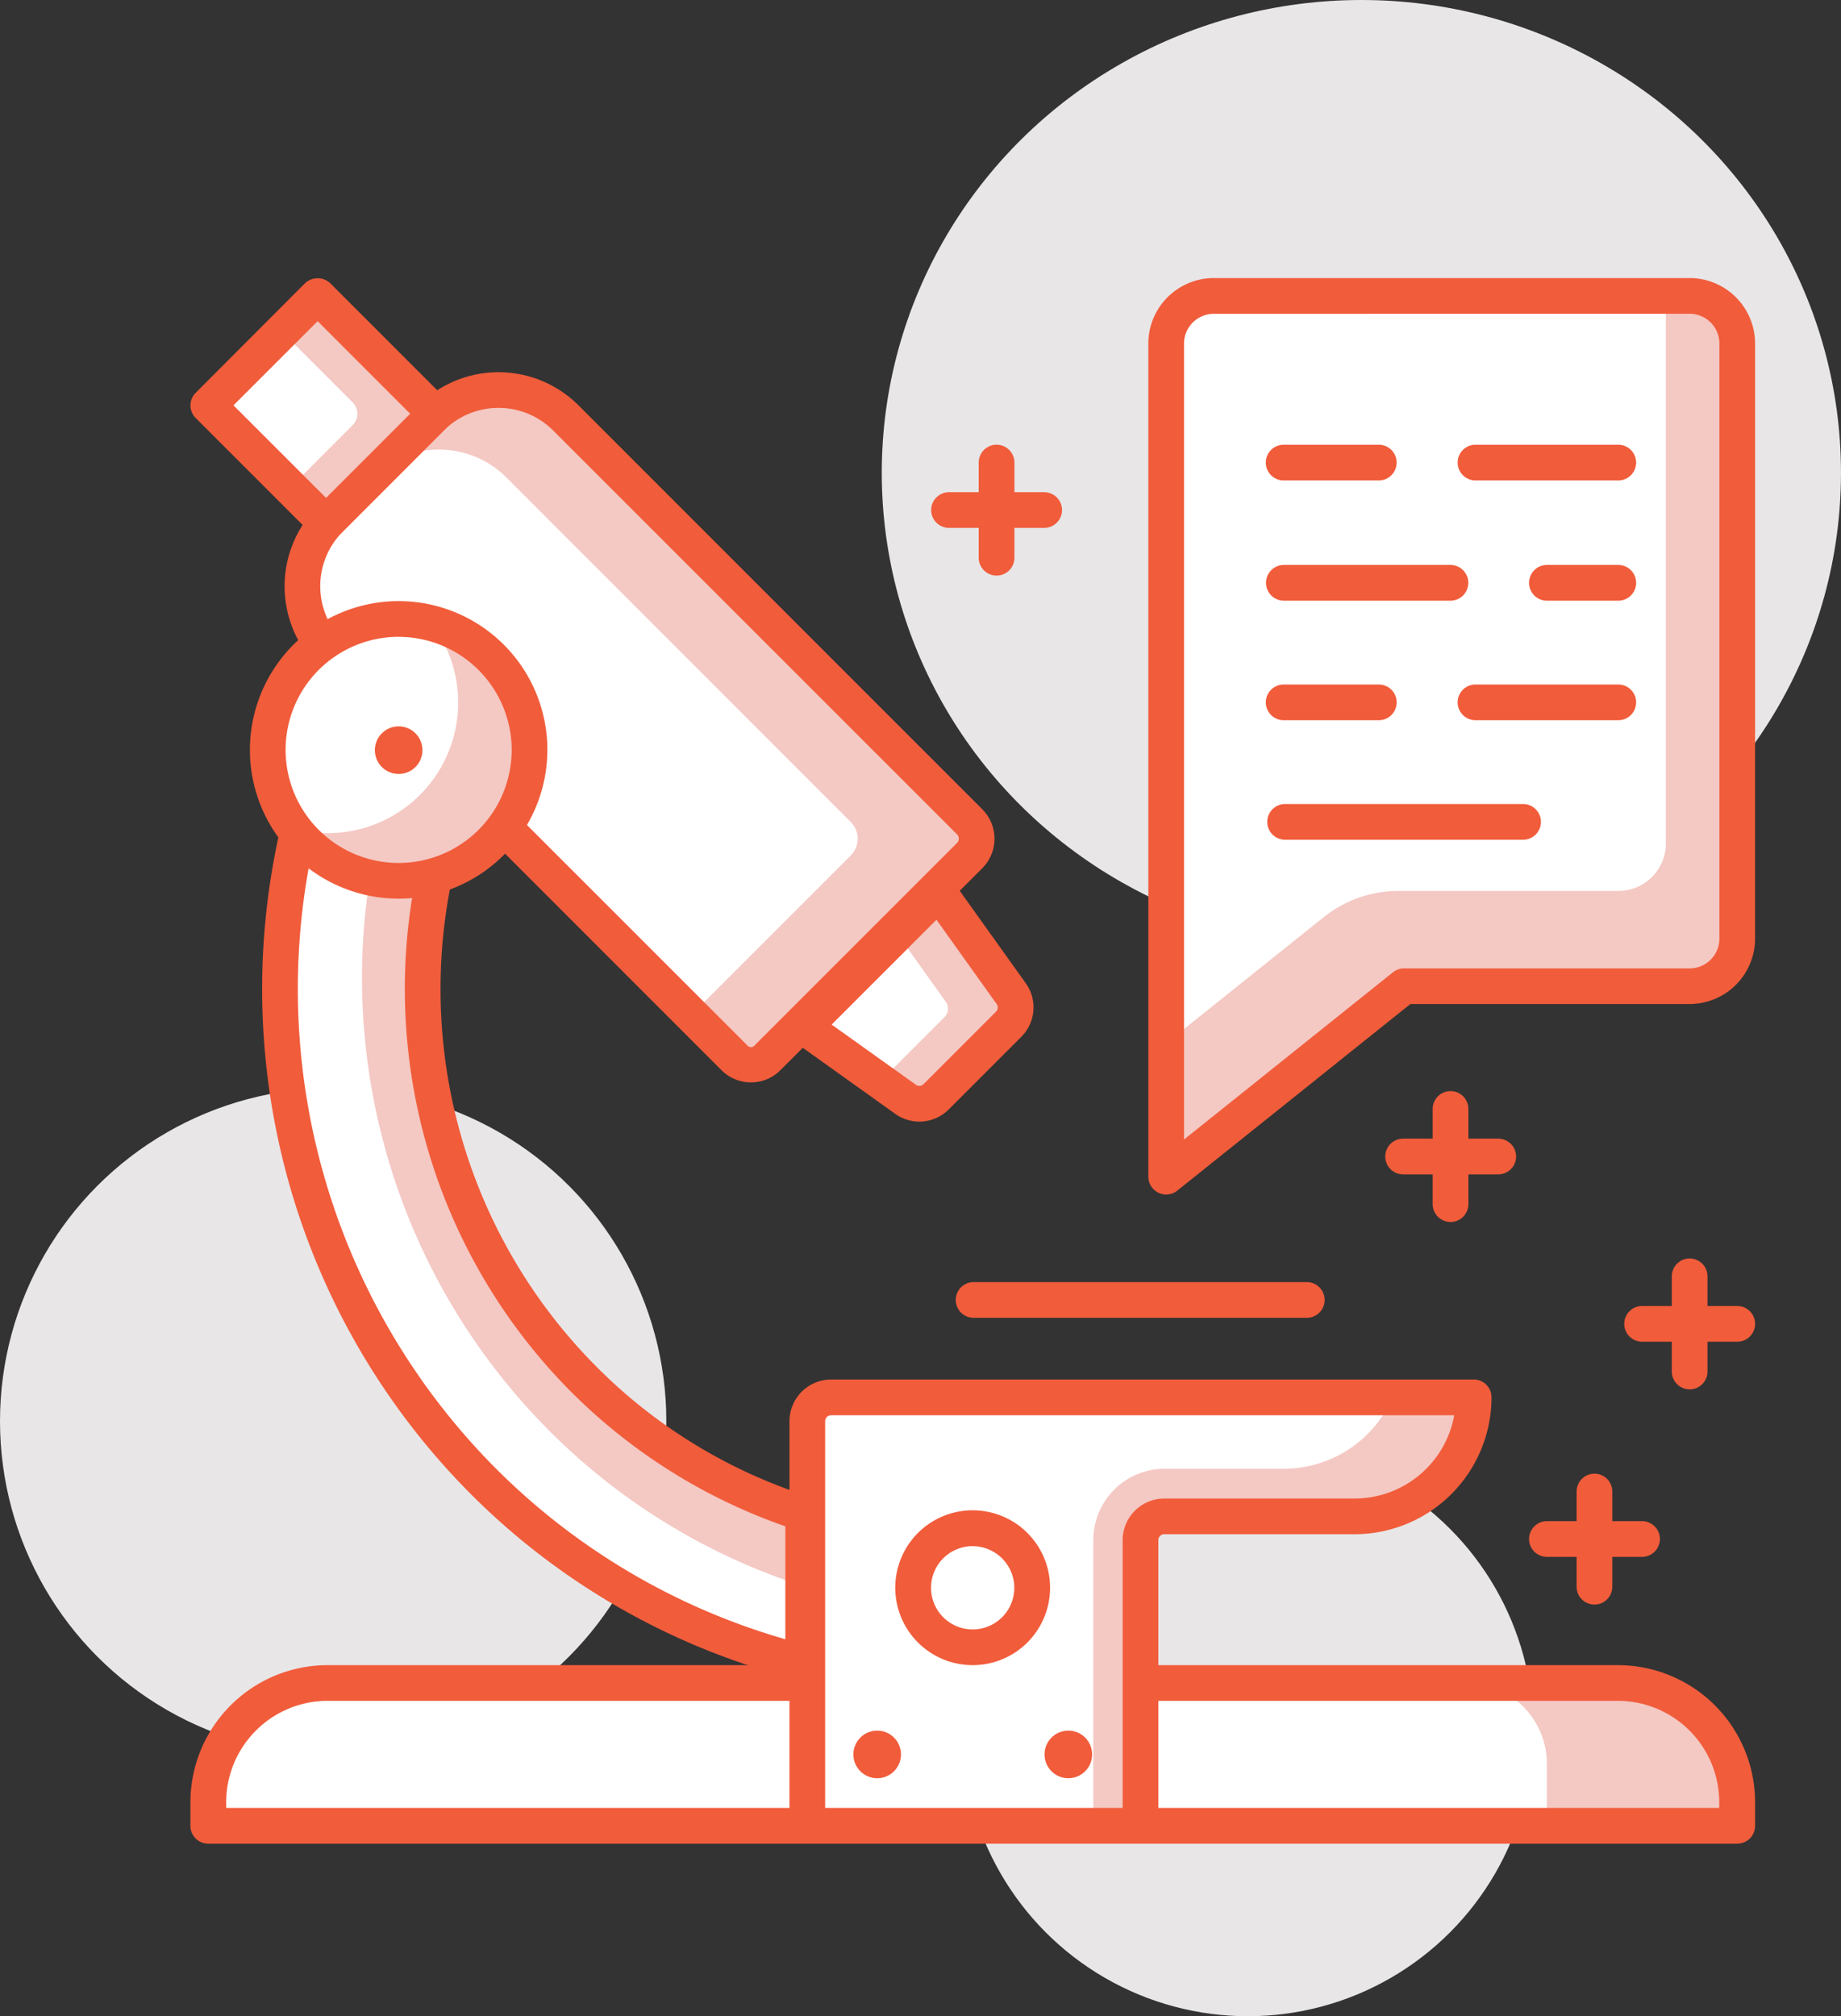 <svg xmlns="http://www.w3.org/2000/svg" width="114.162" height="125" viewBox="0 0 114.162 125">
  <rect x="0" y="0" width="114.162" height="125" fill="#333333" stroke="none"/>
  <defs>
    <style>
      .cls-1 {
        fill: #e8e6e7;
      }

      .cls-2 {
        fill: #f4c8c3;
      }

      .cls-3 {
        fill: #fff;
      }

      .cls-4 {
        fill: #f15c3b;
      }
    </style>
  </defs>
  <g id="Group_1089" data-name="Group 1089" transform="translate(-12.207 -325.001)">
    <circle id="Ellipse_42" data-name="Ellipse 42" class="cls-1" cx="20.66" cy="20.66" r="20.66" transform="translate(12.207 392.451)"/>
    <circle id="Ellipse_43" data-name="Ellipse 43" class="cls-1" cx="17.708" cy="17.708" r="17.708" transform="translate(71.881 414.584)"/>
    <ellipse id="Ellipse_44" data-name="Ellipse 44" class="cls-1" cx="29.741" cy="29.31" rx="29.741" ry="29.31" transform="translate(66.886 325.001)"/>
    <g id="Group_1091" data-name="Group 1091" transform="translate(24.015 342.24)">
      <path id="Rectangle_748" data-name="Rectangle 748" class="cls-2" d="M5,0H89.813a5,5,0,0,1,5,5V8.854a0,0,0,0,1,0,0H0a0,0,0,0,1,0,0V5A5,5,0,0,1,5,0Z" transform="translate(1.107 87.101)"/>
      <path id="Rectangle_749" data-name="Rectangle 749" class="cls-3" d="M5,0H78.007a5,5,0,0,1,5,5V8.854a0,0,0,0,1,0,0H0a0,0,0,0,1,0,0V5A5,5,0,0,1,5,0Z" transform="translate(1.107 87.101)"/>
      <path id="Path_741" data-name="Path 741" class="cls-4" d="M116.124,405.751H21.32a1.108,1.108,0,0,1-1.111-1.107v-1.476a8.511,8.511,0,0,1,8.518-8.485h79.991a8.511,8.511,0,0,1,8.518,8.485v1.476A1.108,1.108,0,0,1,116.124,405.751Zm-93.693-2.214h92.582v-.369a6.291,6.291,0,0,0-6.3-6.272H28.727a6.292,6.292,0,0,0-6.3,6.272Z" transform="translate(-20.209 -308.689)"/>
      <path id="Path_742" data-name="Path 742" class="cls-3" d="M42.755,400.493a34.265,34.265,0,0,1,0-48.27l-6.261-6.3a43.205,43.205,0,0,0,0,60.86,42.541,42.541,0,0,0,19.931,11.341v-9.25A33.758,33.758,0,0,1,42.755,400.493Z" transform="translate(-18.425 -332.285)"/>
      <path id="Path_743" data-name="Path 743" class="cls-2" d="M38.937,402.7a39.134,39.134,0,0,0,15.84,9.724v-4.471a33.755,33.755,0,0,1-13.669-8.392,34.307,34.307,0,0,1,0-48.3L37.8,347.932A39.749,39.749,0,0,0,38.937,402.7Z" transform="translate(-16.778 -331.332)"/>
      <path id="Path_744" data-name="Path 744" class="cls-4" d="M56.774,419.591a1.087,1.087,0,0,1-.266-.033,43.758,43.758,0,0,1-20.447-11.63,44.361,44.361,0,0,1,0-62.425,1.1,1.1,0,0,1,1.564,0l6.261,6.3a1.115,1.115,0,0,1,0,1.573,33.18,33.18,0,0,0,0,46.689,32.425,32.425,0,0,0,13.225,8.11,1.114,1.114,0,0,1,.77,1.061v9.247a1.106,1.106,0,0,1-1.107,1.113Zm-19.92-71.716a42.131,42.131,0,0,0,.772,58.48A41.588,41.588,0,0,0,55.667,417.03v-7a35.125,35.125,0,0,1-13.346-8.4h0a35.417,35.417,0,0,1-.77-49.035Z" transform="translate(-18.775 -332.642)"/>
      <path id="Rectangle_750" data-name="Rectangle 750" class="cls-3" d="M4,0H16.659a4,4,0,0,1,4,4V41.8a1,1,0,0,1-1,1H1a1,1,0,0,1-1-1V4A4,4,0,0,1,4,0Z" transform="translate(4.498 19.108) rotate(-45.002)"/>
      <path id="Path_745" data-name="Path 745" class="cls-2" d="M64.909,368.161,39.865,343.117a5.9,5.9,0,0,0-8.348,0l-3.689,3.689a5.9,5.9,0,0,1,8.348,0l21.353,21.355a1.474,1.474,0,0,1,0,2.087l-9.875,9.877L50.3,382.77a1.478,1.478,0,0,0,2.088,0l12.521-12.523A1.477,1.477,0,0,0,64.909,368.161Z" transform="translate(-16.585 -334.445)"/>
      <path id="Path_746" data-name="Path 746" class="cls-4" d="M53.086,384.666a2.569,2.569,0,0,1-1.827-.757L26.215,358.865a7.021,7.021,0,0,1,0-9.914l6.261-6.26a7.011,7.011,0,0,1,9.914,0l25.042,25.044a2.587,2.587,0,0,1,0,3.652L54.912,383.909A2.564,2.564,0,0,1,53.086,384.666ZM37.434,342.852a4.759,4.759,0,0,0-3.393,1.4l-6.26,6.26a4.8,4.8,0,0,0,0,6.784l25.044,25.042a.312.312,0,0,0,.521,0l12.523-12.521a.371.371,0,0,0,0-.522L40.825,344.257A4.758,4.758,0,0,0,37.434,342.852Z" transform="translate(-18.326 -334.801)"/>
      <rect id="Rectangle_751" data-name="Rectangle 751" class="cls-2" width="9.592" height="10.33" transform="matrix(0.707, -0.707, 0.707, 0.707, 1.107, 7.891)"/>
      <path id="Rectangle_752" data-name="Rectangle 752" class="cls-3" d="M0,0H6.461a0,0,0,0,1,0,0V6.2a1,1,0,0,1-1,1H0a0,0,0,0,1,0,0V0A0,0,0,0,1,0,0Z" transform="translate(1.107 7.891) rotate(-45.005)"/>
      <path id="Path_747" data-name="Path 747" class="cls-4" d="M28.62,352.979a1.109,1.109,0,0,1-.784-.323l-7.3-7.3a1.105,1.105,0,0,1,0-1.564L27.316,337a1.139,1.139,0,0,1,1.564,0l7.3,7.3a1.106,1.106,0,0,1,0,1.566L29.4,352.656A1.108,1.108,0,0,1,28.62,352.979Zm-5.74-8.41,5.74,5.739,5.217-5.217-5.739-5.74Z" transform="translate(-20.209 -336.679)"/>
      <path id="Path_748" data-name="Path 748" class="cls-3" d="M45.885,370.708l8.346-8.349,4.491,6.288a1.473,1.473,0,0,1-.156,1.9l-4.492,4.493a1.475,1.475,0,0,1-1.9.156Z" transform="translate(-7.828 -324.286)"/>
      <path id="Path_749" data-name="Path 749" class="cls-2" d="M57.2,368.647l-4.491-6.288-2.582,2.582,3.01,4.215a.736.736,0,0,1-.08.949l-3.974,3.975L50.65,375.2a1.475,1.475,0,0,0,1.9-.156l4.492-4.493A1.473,1.473,0,0,0,57.2,368.647Z" transform="translate(-6.295 -324.286)"/>
      <path id="Path_750" data-name="Path 750" class="cls-4" d="M53.387,376.94a2.579,2.579,0,0,1-1.5-.484L45.6,371.965a1.107,1.107,0,0,1-.14-1.684l8.349-8.348a1.089,1.089,0,0,1,.874-.32,1.1,1.1,0,0,1,.809.46l4.491,6.286a2.571,2.571,0,0,1-.276,3.326l-4.492,4.493A2.578,2.578,0,0,1,53.387,376.94Zm-5.439-6.016,5.224,3.731a.366.366,0,0,0,.475-.038l4.493-4.493a.366.366,0,0,0,.04-.474l-3.732-5.225Z" transform="translate(-8.185 -324.643)"/>
      <path id="Path_751" data-name="Path 751" class="cls-4" d="M73.976,380.9H53.317a1.107,1.107,0,0,1,0-2.214h20.66a1.107,1.107,0,1,1,0,2.214Z" transform="translate(-4.75 -316.439)"/>
      <path id="Path_752" data-name="Path 752" class="cls-3" d="M45.959,384.909V410h20.66V392.287a1.476,1.476,0,0,1,1.476-1.476H79.9a7.378,7.378,0,0,0,7.378-7.378H47.435A1.476,1.476,0,0,0,45.959,384.909Z" transform="translate(-7.707 -314.041)"/>
      <path id="Path_753" data-name="Path 753" class="cls-2" d="M76.522,383.433a7.375,7.375,0,0,1-6.756,4.427h-7.38a4.427,4.427,0,0,0-4.427,4.427V410H60.91V392.287a1.476,1.476,0,0,1,1.476-1.476H74.193a7.378,7.378,0,0,0,7.378-7.378Z" transform="translate(-1.971 -314.041)"/>
      <path id="Path_754" data-name="Path 754" class="cls-4" d="M66.975,411.459H46.316a1.106,1.106,0,0,1-1.107-1.107V385.265a2.587,2.587,0,0,1,2.582-2.582H87.636a1.1,1.1,0,0,1,1.107,1.107,8.495,8.495,0,0,1-8.485,8.485H68.451a.37.37,0,0,0-.369.369v17.708A1.106,1.106,0,0,1,66.975,411.459Zm-19.553-2.214H65.869v-16.6a2.586,2.586,0,0,1,2.582-2.582H80.258a6.282,6.282,0,0,0,6.174-5.165H47.791a.371.371,0,0,0-.369.369Z" transform="translate(-8.061 -314.398)"/>
      <circle id="Ellipse_45" data-name="Ellipse 45" class="cls-4" cx="1.476" cy="1.476" r="1.476" transform="translate(52.964 90.053)"/>
      <circle id="Ellipse_46" data-name="Ellipse 46" class="cls-3" cx="3.689" cy="3.689" r="3.689" transform="translate(44.824 77.508)"/>
      <path id="Path_755" data-name="Path 755" class="cls-4" d="M54.5,397.775a4.8,4.8,0,1,1,4.8-4.8A4.8,4.8,0,0,1,54.5,397.775Zm0-7.378a2.582,2.582,0,1,0,2.582,2.582A2.586,2.586,0,0,0,54.5,390.4Z" transform="translate(-5.992 -311.781)"/>
      <circle id="Ellipse_47" data-name="Ellipse 47" class="cls-4" cx="1.476" cy="1.476" r="1.476" transform="translate(41.111 90.053)"/>
      <circle id="Ellipse_48" data-name="Ellipse 48" class="cls-3" cx="8.116" cy="8.116" r="8.116" transform="translate(4.797 21.138)"/>
      <path id="Path_756" data-name="Path 756" class="cls-2" d="M33.075,351.116a8.1,8.1,0,0,1-8.494,12.747,8.11,8.11,0,1,0,8.494-12.747Z" transform="translate(-18.129 -329.711)"/>
      <path id="Path_757" data-name="Path 757" class="cls-4" d="M31.932,368.631a9.223,9.223,0,1,1,9.223-9.223A9.233,9.233,0,0,1,31.932,368.631Zm0-16.233a7.01,7.01,0,1,0,7.01,7.01A7.018,7.018,0,0,0,31.932,352.4Z" transform="translate(-19.02 -330.157)"/>
      <circle id="Ellipse_49" data-name="Ellipse 49" class="cls-4" cx="1.476" cy="1.476" r="1.476" transform="translate(11.437 27.792)"/>
      <path id="Path_758" data-name="Path 758" class="cls-2" d="M93.423,337.433H63.912a2.952,2.952,0,0,0-2.951,2.951v51.649l14.755-11.807H93.423a2.952,2.952,0,0,0,2.951-2.951V340.384A2.951,2.951,0,0,0,93.423,337.433Z" transform="translate(-0.455 -336.326)"/>
      <path id="Path_759" data-name="Path 759" class="cls-3" d="M91.947,337.433H63.912a2.952,2.952,0,0,0-2.951,2.951v43.384l9.782-7.828a7.384,7.384,0,0,1,4.61-1.616H89a2.952,2.952,0,0,0,2.951-2.951Z" transform="translate(-0.455 -336.326)"/>
      <path id="Path_760" data-name="Path 760" class="cls-4" d="M61.319,393.5a1.11,1.11,0,0,1-1.107-1.107V340.741a4.063,4.063,0,0,1,4.058-4.058H93.779a4.063,4.063,0,0,1,4.058,4.058v36.891a4.063,4.063,0,0,1-4.058,4.058H76.462L62.011,393.255A1.113,1.113,0,0,1,61.319,393.5Zm2.951-54.6a1.846,1.846,0,0,0-1.845,1.845v49.346l12.957-10.368a1.1,1.1,0,0,1,.691-.242H93.779a1.846,1.846,0,0,0,1.845-1.845V340.741a1.846,1.846,0,0,0-1.845-1.845Z" transform="translate(-0.811 -336.683)"/>
      <path id="Path_761" data-name="Path 761" class="cls-4" d="M83.171,345.9H74.317a1.107,1.107,0,1,1,0-2.214h8.854a1.107,1.107,0,0,1,0,2.214Z" transform="translate(5.372 -333.353)"/>
      <path id="Path_762" data-name="Path 762" class="cls-4" d="M72.218,345.9h-5.9a1.107,1.107,0,1,1,0-2.214h5.9a1.107,1.107,0,0,1,0,2.214Z" transform="translate(1.474 -333.353)"/>
      <path id="Path_763" data-name="Path 763" class="cls-4" d="M81.744,350.9H77.317a1.107,1.107,0,1,1,0-2.214h4.427a1.107,1.107,0,1,1,0,2.214Z" transform="translate(6.799 -330.899)"/>
      <path id="Path_764" data-name="Path 764" class="cls-4" d="M76.647,350.9H66.317a1.107,1.107,0,1,1,0-2.214h10.33a1.107,1.107,0,1,1,0,2.214Z" transform="translate(1.489 -330.899)"/>
      <path id="Path_765" data-name="Path 765" class="cls-4" d="M83.171,355.9H74.317a1.107,1.107,0,1,1,0-2.214h8.854a1.107,1.107,0,0,1,0,2.214Z" transform="translate(5.372 -328.488)"/>
      <path id="Path_766" data-name="Path 766" class="cls-4" d="M72.22,355.9h-5.9a1.107,1.107,0,1,1,0-2.214h5.9a1.107,1.107,0,0,1,0,2.214Z" transform="translate(1.474 -328.488)"/>
      <path id="Path_767" data-name="Path 767" class="cls-4" d="M81.074,360.9H66.317a1.107,1.107,0,0,1,0-2.214H81.074a1.107,1.107,0,0,1,0,2.214Z" transform="translate(1.566 -326.078)"/>
      <path id="Path_768" data-name="Path 768" class="cls-4" d="M83.219,390.9h-5.9a1.107,1.107,0,1,1,0-2.214h5.9a1.107,1.107,0,1,1,0,2.214Z" transform="translate(6.798 -311.619)"/>
      <path id="Path_769" data-name="Path 769" class="cls-4" d="M79.316,394.8a1.106,1.106,0,0,1-1.107-1.107v-5.9a1.107,1.107,0,0,1,2.214,0v5.9A1.106,1.106,0,0,1,79.316,394.8Z" transform="translate(7.75 -312.562)"/>
      <path id="Path_770" data-name="Path 770" class="cls-4" d="M87.219,381.9h-5.9a1.107,1.107,0,0,1,0-2.214h5.9a1.107,1.107,0,0,1,0,2.214Z" transform="translate(8.701 -315.957)"/>
      <path id="Path_771" data-name="Path 771" class="cls-4" d="M83.316,385.8a1.107,1.107,0,0,1-1.107-1.107v-5.9a1.107,1.107,0,0,1,2.214,0v5.9A1.107,1.107,0,0,1,83.316,385.8Z" transform="translate(9.652 -316.904)"/>
      <path id="Path_772" data-name="Path 772" class="cls-4" d="M77.218,374.9h-5.9a1.107,1.107,0,1,1,0-2.214h5.9a1.107,1.107,0,1,1,0,2.214Z" transform="translate(3.882 -319.332)"/>
      <path id="Path_773" data-name="Path 773" class="cls-4" d="M73.315,378.8a1.107,1.107,0,0,1-1.107-1.107v-5.9a1.107,1.107,0,0,1,2.214,0v5.9A1.107,1.107,0,0,1,73.315,378.8Z" transform="translate(4.826 -320.281)"/>
      <path id="Path_774" data-name="Path 774" class="cls-4" d="M58.216,347.893h-5.9a1.107,1.107,0,1,1,0-2.214h5.9a1.107,1.107,0,0,1,0,2.214Z" transform="translate(-5.274 -332.404)"/>
      <path id="Path_775" data-name="Path 775" class="cls-4" d="M54.313,351.8a1.107,1.107,0,0,1-1.107-1.107v-5.9a1.107,1.107,0,1,1,2.214,0v5.9A1.106,1.106,0,0,1,54.313,351.8Z" transform="translate(-4.323 -333.355)"/>
    </g>
  </g>
</svg>
